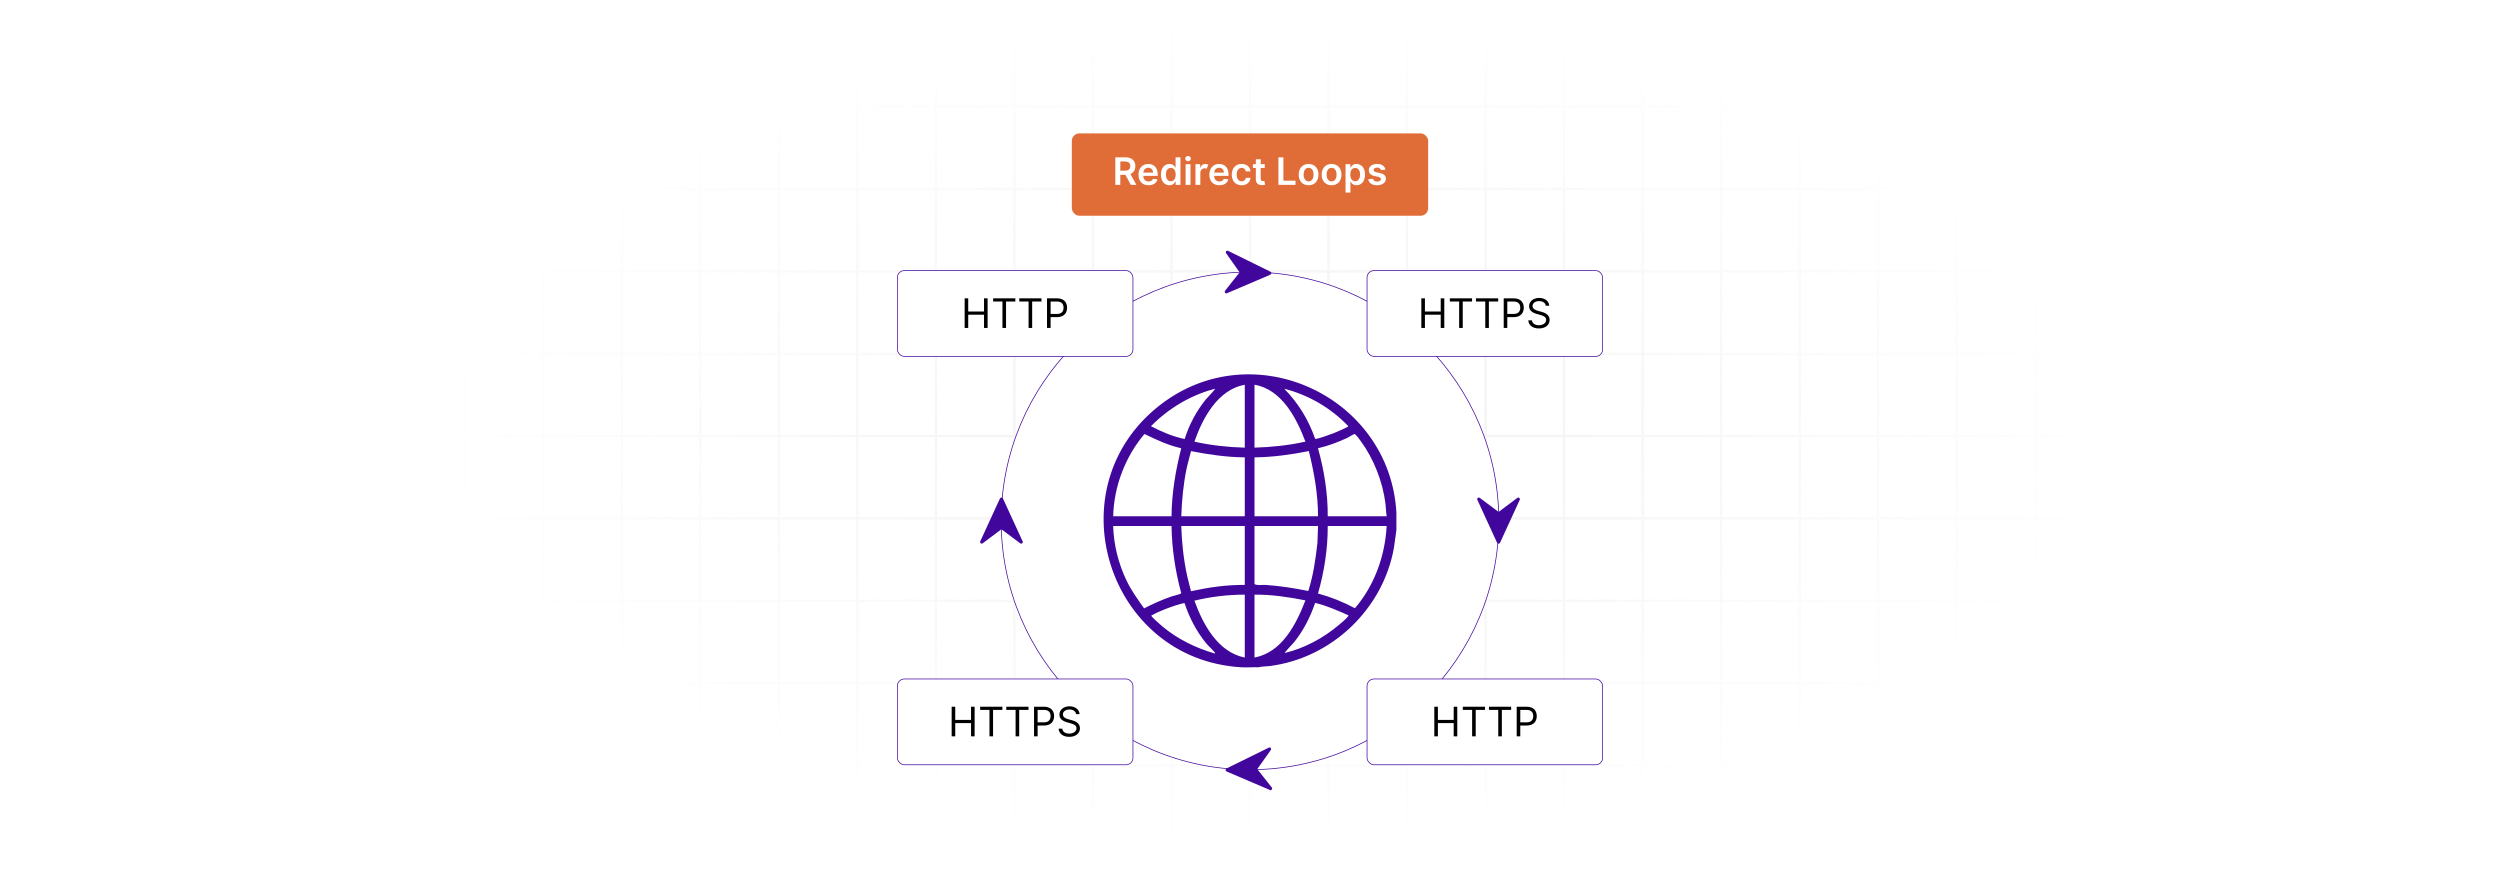 <?xml version="1.0" encoding="UTF-8"?>
<svg id="Layer_1" data-name="Layer 1" xmlns="http://www.w3.org/2000/svg" xmlns:xlink="http://www.w3.org/1999/xlink" viewBox="0 0 860 300">
  <defs>
    <filter id="luminosity-invert" x="39.647" y="-.272" width="782.115" height="300.272" color-interpolation-filters="sRGB" filterUnits="userSpaceOnUse">
      <feColorMatrix result="cm" values="-1 0 0 0 1 0 -1 0 0 1 0 0 -1 0 1 0 0 0 1 0"/>
    </filter>
    <radialGradient id="radial-gradient" cx="439.235" cy="148.479" fx="439.235" fy="148.479" r="298.487" gradientTransform="translate(0 74.962) scale(1 .495)" gradientUnits="userSpaceOnUse">
      <stop offset=".123" stop-color="#000" stop-opacity=".95"/>
      <stop offset="1" stop-color="#000" stop-opacity="0"/>
    </radialGradient>
    <mask id="mask" x="39.647" y="-.272" width="782.115" height="300.272" maskUnits="userSpaceOnUse">
      <g filter="url(#luminosity-invert)">
        <rect x="39.647" y="-.272" width="782.115" height="300.272" fill="url(#radial-gradient)"/>
      </g>
    </mask>
  </defs>
  <rect y="0" width="860" height="300" fill="#fff"/>
  <g mask="url(#mask)">
    <g opacity=".4">
      <path d="M808.41,291.922H51.59V8.078h756.819v283.845ZM52.09,291.422h755.819V8.578H52.09v282.845Z" fill="#e6e6e6" stroke="#d6d6d6" stroke-miterlimit="10" stroke-width=".25"/>
      <rect x="51.84" y="36.413" width="756.319" height=".5" fill="#e6e6e6" stroke="#d6d6d6" stroke-miterlimit="10" stroke-width=".25"/>
      <rect x="51.84" y="64.747" width="756.319" height=".5" fill="#e6e6e6" stroke="#d6d6d6" stroke-miterlimit="10" stroke-width=".25"/>
      <rect x="51.84" y="93.082" width="756.319" height=".5" fill="#e6e6e6" stroke="#d6d6d6" stroke-miterlimit="10" stroke-width=".25"/>
      <rect x="51.84" y="121.415" width="756.319" height=".5" fill="none" stroke="#d6d6d6" stroke-miterlimit="10" stroke-width=".25"/>
      <rect x="51.84" y="149.75" width="756.319" height=".5" fill="#e6e6e6" stroke="#d6d6d6" stroke-miterlimit="10" stroke-width=".25"/>
      <rect x="51.84" y="178.084" width="756.319" height=".5" fill="#e6e6e6" stroke="#d6d6d6" stroke-miterlimit="10" stroke-width=".25"/>
      <rect x="51.84" y="206.418" width="756.319" height=".5" fill="#e6e6e6" stroke="#d6d6d6" stroke-miterlimit="10" stroke-width=".25"/>
      <rect x="51.84" y="234.753" width="756.319" height=".5" fill="#e6e6e6" stroke="#d6d6d6" stroke-miterlimit="10" stroke-width=".25"/>
      <rect x="51.84" y="263.087" width="756.319" height=".5" fill="#e6e6e6" stroke="#d6d6d6" stroke-miterlimit="10" stroke-width=".25"/>
      <rect x="780.898" y="8.328" width=".5" height="283.345" fill="#e6e6e6" stroke="#d6d6d6" stroke-miterlimit="10" stroke-width=".25"/>
      <rect x="753.887" y="8.328" width=".5" height="283.345" fill="#e6e6e6" stroke="#d6d6d6" stroke-miterlimit="10" stroke-width=".25"/>
      <rect x="726.875" y="8.328" width=".5" height="283.345" fill="#e6e6e6" stroke="#d6d6d6" stroke-miterlimit="10" stroke-width=".25"/>
      <rect x="699.864" y="8.328" width=".5" height="283.345" fill="#e6e6e6" stroke="#d6d6d6" stroke-miterlimit="10" stroke-width=".25"/>
      <rect x="672.852" y="8.328" width=".5" height="283.345" fill="#e6e6e6" stroke="#d6d6d6" stroke-miterlimit="10" stroke-width=".25"/>
      <rect x="645.841" y="8.328" width=".5" height="283.345" fill="#e6e6e6" stroke="#d6d6d6" stroke-miterlimit="10" stroke-width=".25"/>
      <rect x="618.83" y="8.328" width=".5" height="283.345" fill="#e6e6e6" stroke="#d6d6d6" stroke-miterlimit="10" stroke-width=".25"/>
      <rect x="591.818" y="8.328" width=".5" height="283.345" fill="#e6e6e6" stroke="#d6d6d6" stroke-miterlimit="10" stroke-width=".25"/>
      <rect x="564.807" y="8.328" width=".5" height="283.345" fill="#e6e6e6" stroke="#d6d6d6" stroke-miterlimit="10" stroke-width=".25"/>
      <rect x="537.795" y="8.328" width=".5" height="283.345" fill="#e6e6e6" stroke="#d6d6d6" stroke-miterlimit="10" stroke-width=".25"/>
      <rect x="510.784" y="8.328" width=".5" height="283.345" fill="#e6e6e6" stroke="#d6d6d6" stroke-miterlimit="10" stroke-width=".25"/>
      <rect x="483.772" y="8.328" width=".5" height="283.345" fill="#e6e6e6" stroke="#d6d6d6" stroke-miterlimit="10" stroke-width=".25"/>
      <rect x="456.761" y="8.328" width=".5" height="283.345" fill="#e6e6e6" stroke="#d6d6d6" stroke-miterlimit="10" stroke-width=".25"/>
      <rect x="429.75" y="8.328" width=".5" height="283.345" fill="#e6e6e6" stroke="#d6d6d6" stroke-miterlimit="10" stroke-width=".25"/>
      <rect x="402.738" y="8.328" width=".5" height="283.345" fill="#e6e6e6" stroke="#d6d6d6" stroke-miterlimit="10" stroke-width=".25"/>
      <rect x="375.727" y="8.328" width=".5" height="283.345" fill="#e6e6e6" stroke="#d6d6d6" stroke-miterlimit="10" stroke-width=".25"/>
      <rect x="348.716" y="8.328" width=".5" height="283.345" fill="#e6e6e6" stroke="#d6d6d6" stroke-miterlimit="10" stroke-width=".25"/>
      <rect x="321.704" y="8.328" width=".5" height="283.345" fill="#e6e6e6" stroke="#d6d6d6" stroke-miterlimit="10" stroke-width=".25"/>
      <rect x="294.693" y="8.328" width=".5" height="283.345" fill="#e6e6e6" stroke="#d6d6d6" stroke-miterlimit="10" stroke-width=".25"/>
      <rect x="267.682" y="8.328" width=".5" height="283.345" fill="#e6e6e6" stroke="#d6d6d6" stroke-miterlimit="10" stroke-width=".25"/>
      <rect x="240.67" y="8.328" width=".5" height="283.345" fill="#e6e6e6" stroke="#d6d6d6" stroke-miterlimit="10" stroke-width=".25"/>
      <rect x="213.659" y="8.328" width=".5" height="283.345" fill="#e6e6e6" stroke="#d6d6d6" stroke-miterlimit="10" stroke-width=".25"/>
      <rect x="186.648" y="8.328" width=".5" height="283.345" fill="#e6e6e6" stroke="#d6d6d6" stroke-miterlimit="10" stroke-width=".25"/>
      <rect x="159.636" y="8.328" width=".5" height="283.345" fill="#e6e6e6" stroke="#d6d6d6" stroke-miterlimit="10" stroke-width=".25"/>
      <rect x="132.625" y="8.328" width=".5" height="283.345" fill="#e6e6e6" stroke="#d6d6d6" stroke-miterlimit="10" stroke-width=".25"/>
      <rect x="105.613" y="8.328" width=".5" height="283.345" fill="#e6e6e6" stroke="#d6d6d6" stroke-miterlimit="10" stroke-width=".25"/>
      <rect x="78.602" y="8.328" width=".5" height="283.345" fill="#e6e6e6" stroke="#d6d6d6" stroke-miterlimit="10" stroke-width=".25"/>
    </g>
  </g>
  <g>
    <circle cx="430" cy="179.178" r="85.596" fill="#fff" stroke="#41079d" stroke-miterlimit="10" stroke-width=".25"/>
    <path d="M480.361,176.226v6.099l-.849,6.136c-3.779,21.14-21.44,37.949-42.773,40.666-1.236.157-2.622.092-3.813.419-1.952-.084-3.958.114-5.905,0-46.177-2.7-64.686-62.007-27.736-90.392,31.983-24.569,78.74-2.846,81.075,37.072ZM428.202,132.349c-9.278,1.677-14.489,11.445-17.323,19.575,5.681,1.286,11.495,1.906,17.323,2.068v-21.643ZM431.548,132.349v21.643c5.89-.174,11.772-.794,17.52-2.068-3.08-8.095-8.101-17.953-17.52-19.575ZM417.967,133.729c-8.395,2.19-15.974,6.737-22.041,12.886,3.667,1.911,7.534,3.563,11.596,4.419,1.538-4.957,4.041-9.63,7.301-13.661.29-.359,3.331-3.491,3.144-3.643ZM441.784,133.729c4.813,4.9,8.398,10.72,10.621,17.23.387.276,5.537-1.609,6.359-1.931.61-.238,5.058-2.115,5.061-2.414-5.942-6.246-13.664-10.752-22.041-12.886ZM382.933,177.603h20.076c.065-7.931,1.389-15.758,3.34-23.407-4.453-.98-8.589-2.939-12.664-4.899-6.617,7.857-10.486,17.991-10.752,28.306ZM477.015,177.603c-.241-1.454-.237-2.935-.422-4.399-.946-7.493-4.063-15.492-8.556-21.551-.327-.441-1.708-2.386-2.107-2.35-.297.026-2.021,1.133-2.561,1.38-3.157,1.445-6.581,2.76-9.975,3.508,2.108,7.602,3.391,15.492,3.347,23.413h20.273ZM428.202,157.337c-6.233-.066-12.392-.958-18.485-2.15-.463,1.961-1.08,3.909-1.499,5.882-1.157,5.442-1.647,10.988-1.863,16.534h21.848v-20.266ZM431.548,157.337v20.266h21.848c.02-7.608-1.356-15.084-3.149-22.431-6.159,1.23-12.399,2.081-18.698,2.165ZM403.009,180.948h-20.076c.163,6.43,1.817,12.949,4.584,18.733,1.641,3.431,3.855,6.513,6.049,9.599,3.073-1.595,6.256-3.006,9.534-4.139.557-.193,3.121-.7,3.239-1.1-2.015-7.529-3.231-15.275-3.33-23.093ZM428.202,180.948h-21.848c.199,5.819.803,11.623,2.064,17.317.38,1.714.892,3.406,1.285,5.115,6.061-1.334,12.269-2.237,18.498-2.165v-20.266ZM453.396,180.948h-21.848v19.971c1.022.588,2.603.213,3.836.297,4.934.337,9.841,1.11,14.675,2.08,1.71-5.366,2.509-10.954,3.137-16.546l.199-5.802ZM477.015,180.948h-20.273c.029,7.851-1.197,15.691-3.347,23.215,4.418,1.2,8.674,2.913,12.699,5.072,6.733-7.865,10.346-17.957,10.92-28.287ZM428.202,204.559c-5.82.011-11.68.695-17.325,2.071,2.959,8.16,8.03,17.705,17.325,19.572v-21.643ZM431.548,204.559v21.643c9.499-1.813,14.35-11.479,17.517-19.673-5.763-1.14-11.623-2.023-17.517-1.97ZM463.827,211.644c-3.726-1.621-7.447-3.301-11.423-4.25-1.652,4.883-4.035,9.569-7.281,13.587-.287.355-3.333,3.494-3.144,3.643,6.78-1.637,13.292-5.15,18.595-9.644.771-.654,2.551-2.108,3.059-2.845.114-.166.274-.194.194-.492ZM407.512,207.534c-.444-.287-5.293,1.468-6.13,1.792-1.563.605-3.584,1.431-5.011,2.272-.118.07-.386.005-.249.335.192.463,3.229,3.129,3.841,3.638,5.24,4.358,11.459,7.371,18.003,9.252.089-.339-.136-.394-.292-.592-.786-.997-1.999-2.005-2.85-3.054-3.227-3.978-5.738-8.774-7.312-13.644Z" fill="#41079d"/>
    <g>
      <rect x="470.267" y="93.082" width="81.034" height="29.521" rx="2.402" ry="2.402" fill="#fff" stroke="#41079d" stroke-miterlimit="10" stroke-width=".25"/>
      <g>
        <path d="M488.94,102.626h1.233v4.537h5.433v-4.537h1.233v10.188h-1.233v-4.557h-5.433v4.557h-1.233v-10.188Z"/>
        <path d="M498.743,102.626h7.641v1.095h-3.204v9.093h-1.233v-9.093h-3.203v-1.095Z"/>
        <path d="M507.733,102.626h7.641v1.095h-3.204v9.093h-1.233v-9.093h-3.203v-1.095Z"/>
        <path d="M517.277,102.626h3.442c2.393,0,3.462,1.423,3.462,3.224s-1.069,3.243-3.442,3.243h-2.228v3.721h-1.233v-10.188ZM520.7,107.998c1.637,0,2.268-.925,2.268-2.148s-.631-2.129-2.288-2.129h-2.169v4.277h2.189Z"/>
        <path d="M529.45,103.581c-1.353,0-2.248.717-2.248,1.691,0,1.094,1.214,1.492,1.97,1.691l1.034.278c1.055.278,2.865.895,2.865,2.806,0,1.651-1.333,2.944-3.681,2.944-2.188,0-3.542-1.134-3.661-2.806h1.273c.1,1.154,1.174,1.691,2.388,1.691,1.413,0,2.487-.736,2.487-1.85,0-1.016-.955-1.394-2.029-1.691l-1.254-.358c-1.592-.458-2.587-1.273-2.587-2.647,0-1.711,1.532-2.846,3.482-2.846,1.97,0,3.388,1.149,3.442,2.687h-1.194c-.119-1.005-1.055-1.592-2.288-1.592Z"/>
      </g>
    </g>
    <g>
      <rect x="470.267" y="233.566" width="81.034" height="29.521" rx="2.402" ry="2.402" fill="#fff" stroke="#41079d" stroke-miterlimit="10" stroke-width=".25"/>
      <g>
        <path d="M493.404,243.112h1.233v4.537h5.433v-4.537h1.233v10.188h-1.233v-4.557h-5.433v4.557h-1.233v-10.188Z"/>
        <path d="M503.208,243.112h7.641v1.095h-3.204v9.093h-1.233v-9.093h-3.203v-1.095Z"/>
        <path d="M512.197,243.112h7.641v1.095h-3.204v9.093h-1.233v-9.093h-3.203v-1.095Z"/>
        <path d="M521.742,243.112h3.442c2.393,0,3.462,1.423,3.462,3.224s-1.069,3.243-3.442,3.243h-2.228v3.721h-1.233v-10.188ZM525.165,248.484c1.637,0,2.268-.925,2.268-2.148s-.631-2.129-2.288-2.129h-2.169v4.277h2.189Z"/>
      </g>
    </g>
    <g>
      <rect x="308.699" y="93.082" width="81.034" height="29.521" rx="2.402" ry="2.402" fill="#fff" stroke="#41079d" stroke-miterlimit="10" stroke-width=".25"/>
      <g>
        <path d="M331.836,102.626h1.233v4.537h5.433v-4.537h1.233v10.188h-1.233v-4.557h-5.433v4.557h-1.233v-10.188Z"/>
        <path d="M341.64,102.626h7.641v1.095h-3.204v9.093h-1.233v-9.093h-3.203v-1.095Z"/>
        <path d="M350.629,102.626h7.641v1.095h-3.204v9.093h-1.233v-9.093h-3.203v-1.095Z"/>
        <path d="M360.174,102.626h3.442c2.393,0,3.462,1.423,3.462,3.224s-1.069,3.243-3.442,3.243h-2.228v3.721h-1.233v-10.188ZM363.597,107.998c1.637,0,2.268-.925,2.268-2.148s-.631-2.129-2.288-2.129h-2.169v4.277h2.189Z"/>
      </g>
    </g>
    <g>
      <rect x="308.699" y="233.566" width="81.034" height="29.521" rx="2.402" ry="2.402" fill="#fff" stroke="#41079d" stroke-miterlimit="10" stroke-width=".25"/>
      <g>
        <path d="M327.371,243.112h1.233v4.537h5.433v-4.537h1.233v10.188h-1.233v-4.557h-5.433v4.557h-1.233v-10.188Z"/>
        <path d="M337.175,243.112h7.641v1.095h-3.204v9.093h-1.233v-9.093h-3.203v-1.095Z"/>
        <path d="M346.164,243.112h7.641v1.095h-3.204v9.093h-1.233v-9.093h-3.203v-1.095Z"/>
        <path d="M355.709,243.112h3.442c2.393,0,3.462,1.423,3.462,3.224s-1.069,3.243-3.442,3.243h-2.228v3.721h-1.233v-10.188ZM359.132,248.484c1.637,0,2.268-.925,2.268-2.148s-.631-2.129-2.288-2.129h-2.169v4.277h2.189Z"/>
        <path d="M367.882,244.067c-1.353,0-2.248.717-2.248,1.691,0,1.094,1.214,1.492,1.97,1.691l1.034.278c1.055.278,2.865.895,2.865,2.806,0,1.651-1.333,2.944-3.681,2.944-2.188,0-3.542-1.134-3.661-2.806h1.273c.1,1.154,1.174,1.691,2.388,1.691,1.413,0,2.487-.736,2.487-1.85,0-1.016-.955-1.394-2.029-1.691l-1.254-.358c-1.592-.458-2.587-1.273-2.587-2.647,0-1.711,1.532-2.846,3.482-2.846,1.97,0,3.388,1.149,3.442,2.687h-1.194c-.119-1.005-1.055-1.592-2.288-1.592Z"/>
      </g>
    </g>
    <path d="M437.332,93.896l-.005.186c-.089.361-.393.421-.685.566l-14.738,6.296c-.03-.003-.063.003-.093-.003-.401-.07-.64-.487-.436-.858l5.059-6.398-4.707-6.639c-.194-.44.139-.865.607-.816l14.661,7.219c.196.117.276.228.339.448Z" fill="#41079d"/>
    <path d="M421.6,264.786l.005.186c.089.361.393.421.685.566l14.738,6.296c.03-.003.063.003.093-.003.401-.07.64-.487.436-.858l-5.059-6.398,4.707-6.639c.194-.44-.139-.865-.607-.816l-14.661,7.219c-.196.117-.276.228-.339.448Z" fill="#41079d"/>
    <path d="M515.596,187.011h-.186c-.363-.079-.431-.381-.584-.67l-6.69-14.563c.003-.03-.004-.063,0-.093.059-.403.47-.653.846-.459l6.532,4.884,6.51-4.884c.434-.206.868.115.832.585l-6.822,14.85c-.112.199-.22.282-.439.351Z" fill="#41079d"/>
    <path d="M344.404,171.158h.186c.363.079.431.381.584.67l6.69,14.563c-.003.03.004.063,0,.093-.059.403-.47.653-.846.459l-6.532-4.884-6.51,4.884c-.434.206-.868-.115-.832-.585l6.822-14.85c.112-.199.22-.282.439-.351Z" fill="#41079d"/>
  </g>
  <g>
    <rect x="368.71" y="45.882" width="122.579" height="28.335" rx="2.595" ry="2.595" fill="#e06c37"/>
    <g>
      <path d="M383.671,54.124h3.551c2.173,0,3.338,1.221,3.338,3.028,0,1.285-.587,2.238-1.701,2.686l2.048,3.755h-1.914l-1.858-3.468h-1.748v3.468h-1.715v-9.469ZM386.967,58.701c1.272,0,1.845-.541,1.845-1.549s-.573-1.596-1.853-1.596h-1.572v3.144h1.581Z" fill="#fff"/>
      <path d="M391.647,60.084c0-2.191,1.327-3.686,3.361-3.686,1.747,0,3.245,1.096,3.245,3.588v.514h-4.946c.014,1.216.731,1.928,1.812,1.928.722,0,1.276-.315,1.503-.916l1.562.176c-.296,1.234-1.433,2.044-3.088,2.044-2.141,0-3.449-1.419-3.449-3.647ZM396.649,59.371c-.009-.966-.656-1.668-1.618-1.668-.998,0-1.669.762-1.72,1.668h3.338Z" fill="#fff"/>
      <path d="M399.366,60.051c0-2.367,1.289-3.652,2.931-3.652,1.253,0,1.775.754,2.03,1.268h.069v-3.542h1.678v9.469h-1.645v-1.118h-.102c-.264.518-.815,1.243-2.035,1.243-1.673,0-2.926-1.327-2.926-3.667ZM404.429,60.042c0-1.378-.592-2.271-1.669-2.271-1.114,0-1.688.948-1.688,2.271,0,1.331.582,2.302,1.688,2.302,1.067,0,1.669-.924,1.669-2.302Z" fill="#fff"/>
      <path d="M407.722,54.577c0-.504.435-.911.971-.911.532,0,.967.407.967.911,0,.499-.435.906-.967.906-.536,0-.971-.407-.971-.906ZM407.852,56.492h1.674v7.102h-1.674v-7.102Z" fill="#fff"/>
      <path d="M411.24,56.492h1.623v1.184h.073c.259-.823.935-1.285,1.753-1.285.384,0,.702.102.952.259l-.518,1.387c-.181-.083-.389-.147-.661-.147-.874,0-1.549.634-1.549,1.53v4.175h-1.674v-7.102Z" fill="#fff"/>
      <path d="M416.018,60.084c0-2.191,1.327-3.686,3.361-3.686,1.747,0,3.245,1.096,3.245,3.588v.514h-4.946c.014,1.216.731,1.928,1.812,1.928.722,0,1.276-.315,1.503-.916l1.562.176c-.296,1.234-1.433,2.044-3.088,2.044-2.141,0-3.449-1.419-3.449-3.647ZM421.02,59.371c-.009-.966-.656-1.668-1.618-1.668-.998,0-1.669.762-1.72,1.668h3.338Z" fill="#fff"/>
      <path d="M423.723,60.071c0-2.169,1.312-3.672,3.394-3.672,1.733,0,2.936,1.013,3.052,2.553h-1.601c-.129-.685-.624-1.203-1.428-1.203-1.031,0-1.721.861-1.721,2.294,0,1.452.676,2.325,1.721,2.325.734,0,1.285-.44,1.428-1.201h1.601c-.121,1.507-1.258,2.565-3.043,2.565-2.122,0-3.402-1.512-3.402-3.661Z" fill="#fff"/>
      <path d="M435.08,57.785h-1.4v3.672c0,.675.337.822.758.822.208,0,.398-.041.49-.065l.282,1.309c-.181.06-.509.152-.985.166-1.258.037-2.228-.619-2.219-1.955v-3.949h-1.008v-1.294h1.008v-1.702h1.674v1.702h1.4v1.294Z" fill="#fff"/>
      <path d="M439.774,54.124h1.716v8.03h4.17v1.438h-5.886v-9.469Z" fill="#fff"/>
      <path d="M446.754,60.071c0-2.201,1.322-3.672,3.403-3.672s3.402,1.471,3.402,3.672c0,2.195-1.322,3.661-3.402,3.661s-3.403-1.466-3.403-3.661ZM451.863,60.065c0-1.299-.565-2.339-1.697-2.339-1.151,0-1.715,1.04-1.715,2.339,0,1.3.564,2.326,1.715,2.326,1.133,0,1.697-1.026,1.697-2.326Z" fill="#fff"/>
      <path d="M454.657,60.071c0-2.201,1.322-3.672,3.403-3.672s3.402,1.471,3.402,3.672c0,2.195-1.322,3.661-3.402,3.661s-3.403-1.466-3.403-3.661ZM459.767,60.065c0-1.299-.565-2.339-1.697-2.339-1.151,0-1.715,1.04-1.715,2.339,0,1.3.564,2.326,1.715,2.326,1.133,0,1.697-1.026,1.697-2.326Z" fill="#fff"/>
      <path d="M462.866,56.492h1.645v1.175h.097c.255-.514.777-1.268,2.03-1.268,1.642,0,2.931,1.285,2.931,3.652,0,2.34-1.253,3.667-2.926,3.667-1.221,0-1.772-.726-2.035-1.243h-.069v3.781h-1.673v-9.765ZM466.176,62.344c1.105,0,1.688-.971,1.688-2.302,0-1.322-.573-2.271-1.688-2.271-1.077,0-1.669.893-1.669,2.271s.602,2.302,1.669,2.302Z" fill="#fff"/>
      <path d="M475.073,58.535c-.13-.467-.536-.889-1.309-.889-.698,0-1.23.334-1.226.815-.004.411.282.661,1.004.822l1.211.26c1.341.291,1.993.91,1.997,1.923-.004,1.346-1.257,2.266-3.032,2.266-1.743,0-2.839-.772-3.047-2.075l1.632-.158c.144.639.643.971,1.41.971.795,0,1.322-.365,1.322-.85,0-.402-.306-.666-.957-.81l-1.212-.255c-1.363-.281-2.002-.966-1.997-2.002-.005-1.312,1.161-2.154,2.871-2.154,1.665,0,2.626.768,2.857,1.97l-1.525.167Z" fill="#fff"/>
    </g>
  </g>
</svg>